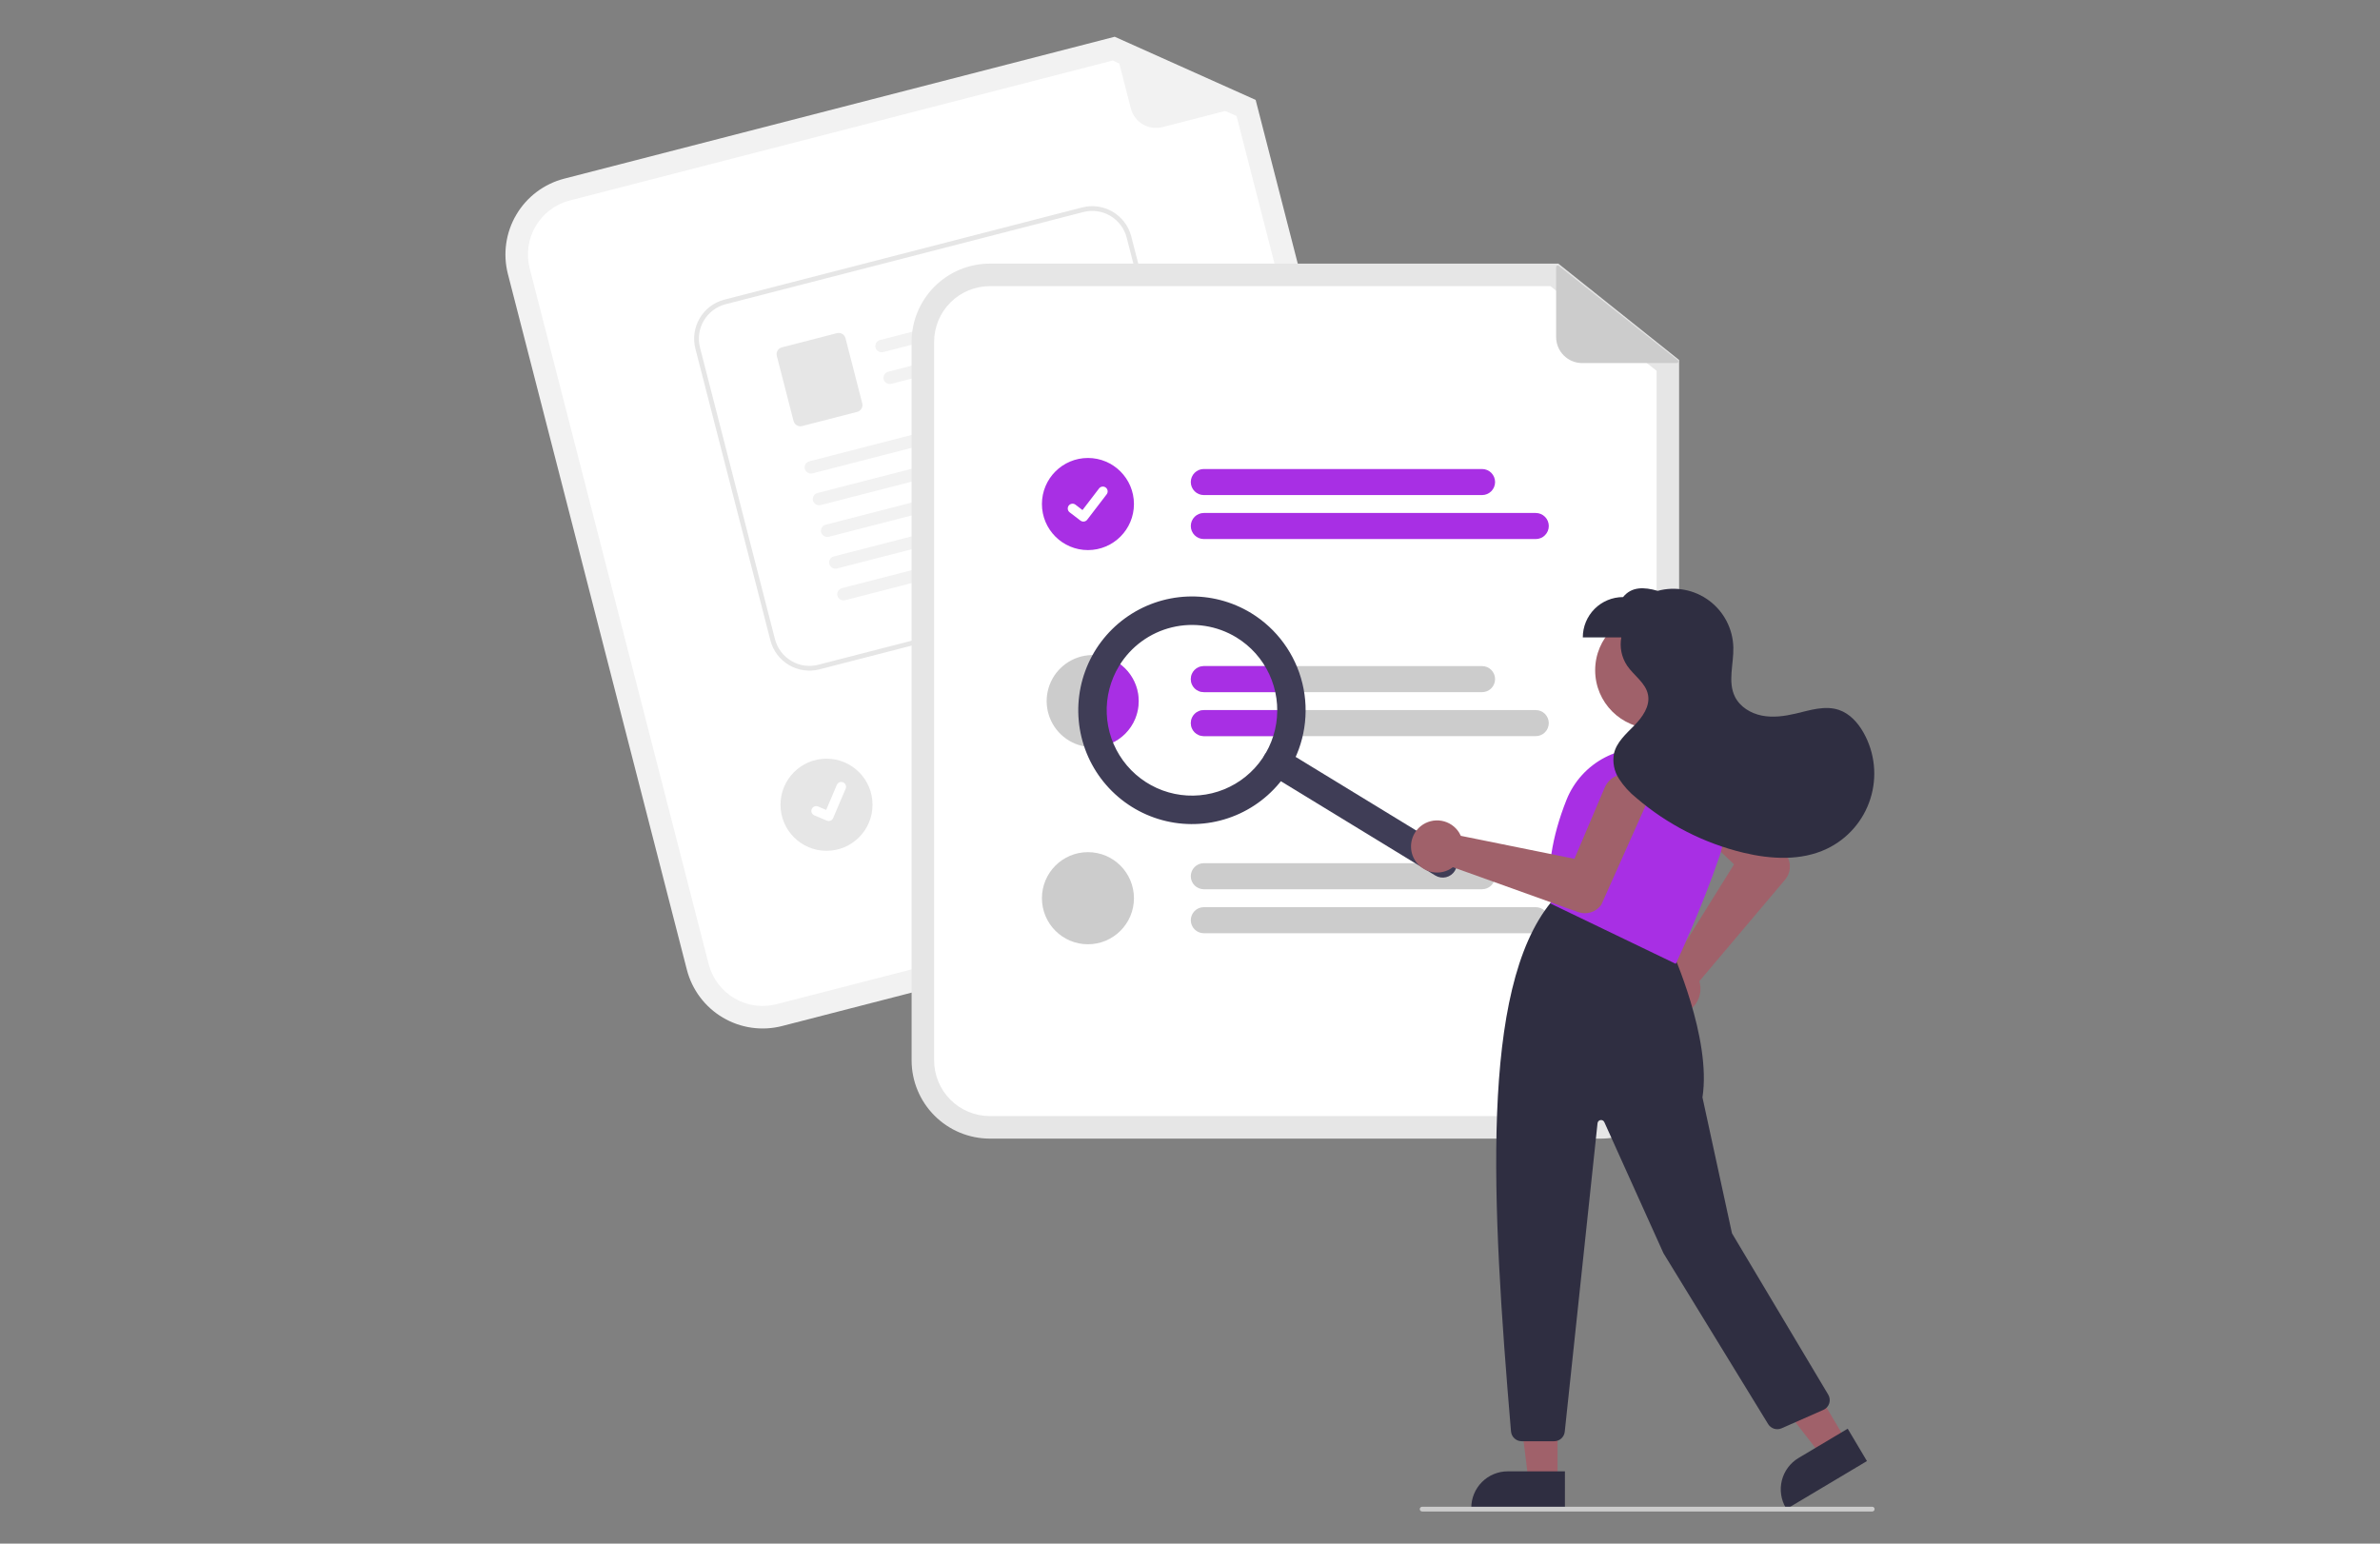<?xml version="1.0" encoding="UTF-8"?> <svg xmlns="http://www.w3.org/2000/svg" width="518" height="336" viewBox="0 0 518 336" fill="none"><rect x="0" y="0" width="518" height="336" fill="#808080" stroke="none"/> <g clip-path="url(#clip0_110_1223)"> <path d="M299.031 190.125L170.216 223.333C165.847 224.454 161.211 223.794 157.327 221.498C153.443 219.202 150.627 215.457 149.497 211.086L110.54 59.636C109.42 55.262 110.079 50.622 112.373 46.733C114.666 42.845 118.407 40.026 122.774 38.895L242.615 8L273.288 21.747L311.264 169.383C312.384 173.757 311.725 178.398 309.432 182.286C307.138 186.175 303.398 188.994 299.031 190.125Z" fill="#F2F2F2"></path> <path d="M123.994 43.643C120.884 44.448 118.22 46.456 116.587 49.225C114.954 51.994 114.485 55.298 115.282 58.413L154.239 209.863C155.044 212.976 157.049 215.643 159.815 217.278C162.581 218.913 165.882 219.382 168.994 218.584L297.808 185.376C300.918 184.571 303.582 182.563 305.215 179.794C306.848 177.025 307.317 173.72 306.52 170.605L269.132 25.257L242.176 13.176L123.994 43.643Z" fill="white"></path> <path d="M272.961 22.528L253.025 27.668C251.569 28.043 250.025 27.824 248.731 27.059C247.436 26.294 246.499 25.046 246.124 23.589L242.332 8.848C242.316 8.784 242.318 8.716 242.338 8.652C242.358 8.589 242.396 8.532 242.447 8.489C242.497 8.446 242.559 8.418 242.625 8.409C242.691 8.399 242.758 8.409 242.819 8.436L273.016 21.861C273.083 21.891 273.139 21.941 273.177 22.004C273.214 22.067 273.231 22.141 273.225 22.214C273.219 22.288 273.19 22.357 273.143 22.414C273.095 22.47 273.032 22.51 272.961 22.528Z" fill="#F2F2F2"></path> <path d="M262.472 151.862L203.825 166.982C203.465 167.074 203.09 167.095 202.721 167.043C202.353 166.991 201.998 166.867 201.678 166.677C201.358 166.488 201.078 166.237 200.854 165.939C200.63 165.642 200.467 165.303 200.375 164.942C200.282 164.581 200.261 164.206 200.313 163.837C200.365 163.468 200.49 163.113 200.679 162.793C200.868 162.472 201.118 162.192 201.416 161.968C201.713 161.744 202.052 161.581 202.412 161.488L261.059 146.369C261.42 146.276 261.795 146.255 262.163 146.307C262.531 146.36 262.886 146.484 263.206 146.673C263.527 146.863 263.807 147.113 264.03 147.411C264.254 147.709 264.417 148.048 264.51 148.408C264.602 148.769 264.623 149.145 264.571 149.513C264.519 149.882 264.395 150.237 264.206 150.558C264.016 150.879 263.766 151.159 263.469 151.383C263.171 151.607 262.833 151.77 262.472 151.862Z" fill="#CCCCCC"></path> <path d="M276.174 158.215L206.209 176.252C205.481 176.44 204.709 176.33 204.062 175.948C203.415 175.565 202.946 174.941 202.758 174.213C202.571 173.484 202.68 172.711 203.062 172.063C203.445 171.415 204.068 170.946 204.796 170.759L274.761 152.722C275.488 152.535 276.26 152.645 276.907 153.027C277.553 153.41 278.022 154.034 278.209 154.762C278.396 155.49 278.287 156.263 277.906 156.91C277.524 157.558 276.901 158.027 276.174 158.215Z" fill="#CCCCCC"></path> <path d="M179.888 185.191C185.419 185.191 189.902 180.702 189.902 175.166C189.902 169.629 185.419 165.141 179.888 165.141C174.357 165.141 169.874 169.629 169.874 175.166C169.874 180.702 174.357 185.191 179.888 185.191Z" fill="#E6E6E6"></path> <path d="M256.236 125.626L178.346 145.698C176.095 146.275 173.708 145.935 171.707 144.752C169.706 143.569 168.255 141.64 167.674 139.388L151.351 75.908C150.774 73.654 151.114 71.264 152.295 69.261C153.477 67.257 155.404 65.805 157.654 65.223L235.543 45.151C237.795 44.574 240.182 44.914 242.183 46.096C244.184 47.279 245.635 49.209 246.216 51.461L262.539 114.941C263.116 117.195 262.776 119.585 261.595 121.588C260.413 123.591 258.486 125.043 256.236 125.626Z" fill="white"></path> <path d="M256.236 125.626L178.346 145.698C176.095 146.275 173.708 145.935 171.707 144.752C169.706 143.569 168.255 141.64 167.674 139.388L151.351 75.908C150.774 73.654 151.114 71.264 152.295 69.261C153.477 67.257 155.404 65.805 157.654 65.223L235.543 45.151C237.795 44.574 240.182 44.914 242.183 46.096C244.184 47.279 245.635 49.209 246.216 51.461L262.539 114.941C263.116 117.195 262.776 119.585 261.595 121.588C260.413 123.591 258.486 125.043 256.236 125.626ZM157.911 66.223C155.926 66.737 154.225 68.018 153.183 69.785C152.14 71.553 151.84 73.662 152.349 75.65L168.672 139.131C169.186 141.118 170.465 142.82 172.231 143.864C173.996 144.908 176.103 145.208 178.089 144.698L255.979 124.626C257.964 124.112 259.665 122.831 260.707 121.063C261.75 119.296 262.05 117.187 261.541 115.198L245.218 51.718C244.704 49.731 243.425 48.029 241.659 46.985C239.894 45.941 237.787 45.641 235.801 46.151L157.911 66.223Z" fill="#E6E6E6"></path> <path d="M231.592 66.495L192.282 76.626C191.939 76.722 191.571 76.683 191.255 76.519C190.938 76.354 190.696 76.075 190.577 75.739C190.521 75.563 190.502 75.377 190.521 75.194C190.539 75.01 190.595 74.832 190.684 74.671C190.773 74.51 190.895 74.368 191.04 74.256C191.186 74.143 191.353 74.061 191.532 74.015L231.547 63.703C233.163 64.523 232.738 66.2 231.592 66.495Z" fill="#F2F2F2"></path> <path d="M233.367 73.399L194.057 83.529C193.713 83.625 193.346 83.587 193.029 83.422C192.712 83.257 192.47 82.979 192.351 82.642C192.296 82.466 192.276 82.281 192.295 82.097C192.313 81.914 192.369 81.736 192.458 81.575C192.548 81.413 192.669 81.272 192.815 81.159C192.961 81.046 193.128 80.964 193.306 80.918L233.321 70.606C234.938 71.426 234.513 73.103 233.367 73.399Z" fill="#F2F2F2"></path> <path d="M186.569 89.649L174.572 92.74C174.181 92.841 173.765 92.782 173.417 92.576C173.068 92.37 172.816 92.034 172.715 91.642L169.07 77.469C168.97 77.077 169.029 76.66 169.235 76.312C169.44 75.963 169.776 75.71 170.167 75.609L182.164 72.517C182.556 72.417 182.972 72.476 183.32 72.682C183.668 72.888 183.921 73.224 184.022 73.616L187.666 87.789C187.767 88.181 187.708 88.597 187.502 88.946C187.296 89.295 186.961 89.547 186.569 89.649Z" fill="#E6E6E6"></path> <path d="M236.887 87.562L176.893 103.022C176.549 103.118 176.182 103.08 175.865 102.916C175.548 102.751 175.306 102.472 175.187 102.135C175.131 101.96 175.112 101.774 175.131 101.591C175.149 101.407 175.205 101.229 175.294 101.068C175.384 100.907 175.505 100.765 175.651 100.653C175.797 100.54 175.964 100.458 176.142 100.412L236.842 84.769C238.458 85.59 238.033 87.266 236.887 87.562Z" fill="#F2F2F2"></path> <path d="M238.662 94.466L178.668 109.927C178.324 110.023 177.957 109.985 177.64 109.82C177.324 109.655 177.081 109.376 176.962 109.04C176.907 108.864 176.888 108.678 176.906 108.495C176.925 108.311 176.98 108.134 177.07 107.972C177.159 107.811 177.28 107.67 177.426 107.557C177.572 107.444 177.739 107.362 177.918 107.316L238.617 91.674C240.234 92.494 239.808 94.171 238.662 94.466Z" fill="#F2F2F2"></path> <path d="M240.437 101.367L180.442 116.827C180.099 116.923 179.731 116.885 179.415 116.72C179.098 116.556 178.856 116.277 178.737 115.94C178.681 115.764 178.662 115.579 178.681 115.395C178.699 115.212 178.755 115.034 178.844 114.873C178.934 114.711 179.055 114.57 179.201 114.457C179.346 114.344 179.514 114.263 179.692 114.217L240.392 98.574C242.008 99.394 241.583 101.071 240.437 101.367Z" fill="#F2F2F2"></path> <path d="M242.212 108.271L182.218 123.731C181.874 123.827 181.507 123.789 181.19 123.625C180.874 123.46 180.631 123.181 180.512 122.844C180.457 122.668 180.438 122.483 180.456 122.3C180.475 122.116 180.53 121.938 180.62 121.777C180.709 121.616 180.83 121.474 180.976 121.362C181.122 121.249 181.289 121.167 181.467 121.121L242.167 105.479C243.784 106.298 243.358 107.975 242.212 108.271Z" fill="#F2F2F2"></path> <path d="M243.986 115.172L183.992 130.633C183.649 130.729 183.281 130.691 182.965 130.526C182.648 130.361 182.406 130.082 182.286 129.746C182.231 129.57 182.212 129.384 182.23 129.201C182.249 129.017 182.305 128.84 182.394 128.678C182.483 128.517 182.605 128.376 182.75 128.263C182.896 128.15 183.063 128.068 183.242 128.022L243.942 112.38C245.558 113.2 245.133 114.877 243.986 115.172Z" fill="#F2F2F2"></path> <path d="M180.627 178.68C180.409 178.737 180.178 178.721 179.97 178.635L179.957 178.629L177.229 177.472C177.102 177.418 176.988 177.34 176.891 177.242C176.795 177.144 176.719 177.028 176.667 176.9C176.616 176.772 176.59 176.636 176.591 176.498C176.592 176.361 176.62 176.224 176.674 176.098C176.728 175.971 176.806 175.856 176.904 175.76C177.003 175.664 177.119 175.588 177.246 175.536C177.374 175.485 177.51 175.459 177.648 175.461C177.785 175.462 177.921 175.491 178.047 175.545L179.815 176.297L182.132 170.842C182.185 170.716 182.263 170.601 182.361 170.505C182.459 170.408 182.575 170.332 182.703 170.281C182.83 170.23 182.966 170.204 183.103 170.205C183.241 170.206 183.376 170.235 183.503 170.289L183.489 170.324L183.504 170.289C183.759 170.397 183.96 170.603 184.064 170.861C184.167 171.118 184.165 171.406 184.056 171.661L181.331 178.076C181.268 178.224 181.172 178.355 181.05 178.459C180.928 178.564 180.783 178.639 180.627 178.679L180.627 178.68Z" fill="white"></path> <path d="M348.438 247.838H215.421C210.91 247.833 206.586 246.037 203.396 242.844C200.206 239.651 198.412 235.321 198.407 230.805V74.415C198.412 69.9 200.206 65.57 203.396 62.377C206.586 59.184 210.91 57.388 215.421 57.383H339.172L365.452 78.353V230.805C365.447 235.321 363.653 239.651 360.463 242.844C357.273 246.037 352.949 247.833 348.438 247.838Z" fill="#E6E6E6"></path> <path d="M215.422 62.286C212.209 62.29 209.13 63.569 206.858 65.843C204.587 68.117 203.309 71.2 203.306 74.415V230.805C203.309 234.021 204.587 237.104 206.858 239.378C209.13 241.652 212.209 242.931 215.422 242.935H348.439C351.651 242.931 354.73 241.652 357.002 239.378C359.273 237.104 360.551 234.021 360.554 230.805V80.715L337.459 62.286H215.422Z" fill="white"></path> <path d="M322.567 107.761H262.006C261.255 107.761 260.534 107.462 260.003 106.93C259.471 106.398 259.173 105.677 259.173 104.924C259.173 104.172 259.471 103.451 260.003 102.919C260.534 102.387 261.255 102.088 262.006 102.088H322.567C323.318 102.088 324.039 102.387 324.57 102.919C325.102 103.451 325.4 104.172 325.4 104.924C325.4 105.677 325.102 106.398 324.57 106.93C324.039 107.462 323.318 107.761 322.567 107.761Z" fill="#A82FE4"></path> <path d="M334.253 117.333H262.005C261.254 117.332 260.535 117.033 260.004 116.501C259.474 115.969 259.176 115.248 259.176 114.497C259.176 113.745 259.474 113.024 260.004 112.492C260.535 111.96 261.254 111.661 262.005 111.66H334.253C334.626 111.66 334.994 111.733 335.339 111.875C335.683 112.017 335.996 112.226 336.259 112.49C336.523 112.753 336.732 113.066 336.874 113.41C337.017 113.755 337.09 114.124 337.09 114.497C337.09 114.869 337.017 115.238 336.874 115.583C336.732 115.927 336.523 116.24 336.259 116.504C335.996 116.767 335.683 116.976 335.339 117.118C334.994 117.26 334.626 117.333 334.253 117.333Z" fill="#A82FE4"></path> <path d="M322.567 144.986H262.008C261.256 144.986 260.536 145.285 260.005 145.817C259.473 146.349 259.175 147.07 259.175 147.823C259.175 148.575 259.473 149.296 260.005 149.828C260.536 150.36 261.256 150.659 262.008 150.659H322.567C323.318 150.659 324.039 150.36 324.57 149.828C325.101 149.296 325.4 148.575 325.4 147.823C325.4 147.07 325.101 146.349 324.57 145.817C324.039 145.285 323.318 144.986 322.567 144.986Z" fill="#CCCCCC"></path> <path d="M334.255 154.561H262.008C261.256 154.561 260.536 154.859 260.005 155.391C259.473 155.923 259.175 156.645 259.175 157.397C259.175 158.149 259.473 158.87 260.005 159.402C260.536 159.934 261.256 160.233 262.008 160.233H334.255C335.006 160.233 335.727 159.934 336.258 159.402C336.789 158.87 337.088 158.149 337.088 157.397C337.088 156.645 336.789 155.923 336.258 155.391C335.727 154.859 335.006 154.561 334.255 154.561Z" fill="#CCCCCC"></path> <path d="M322.567 193.56H262.006C261.255 193.56 260.534 193.262 260.003 192.73C259.471 192.198 259.173 191.476 259.173 190.724C259.173 189.972 259.471 189.25 260.003 188.718C260.534 188.187 261.255 187.888 262.006 187.888H322.567C323.318 187.888 324.039 188.187 324.57 188.718C325.102 189.25 325.4 189.972 325.4 190.724C325.4 191.476 325.102 192.198 324.57 192.73C324.039 193.262 323.318 193.56 322.567 193.56Z" fill="#CCCCCC"></path> <path d="M334.253 203.134H262.005C261.254 203.133 260.535 202.833 260.004 202.302C259.474 201.77 259.176 201.049 259.176 200.297C259.176 199.546 259.474 198.825 260.004 198.293C260.535 197.761 261.254 197.462 262.005 197.461H334.253C334.626 197.46 334.994 197.533 335.339 197.676C335.683 197.818 335.996 198.027 336.259 198.29C336.523 198.554 336.732 198.867 336.874 199.211C337.017 199.555 337.09 199.925 337.09 200.297C337.09 200.67 337.017 201.039 336.874 201.384C336.732 201.728 336.523 202.041 336.259 202.304C335.996 202.568 335.683 202.777 335.339 202.919C334.994 203.061 334.626 203.134 334.253 203.134Z" fill="#CCCCCC"></path> <path d="M236.786 119.736C242.317 119.736 246.8 115.247 246.8 109.711C246.8 104.174 242.317 99.686 236.786 99.686C231.256 99.686 226.772 104.174 226.772 109.711C226.772 115.247 231.256 119.736 236.786 119.736Z" fill="#A82FE4"></path> <path d="M235.794 113.535C235.569 113.535 235.35 113.462 235.169 113.327L235.158 113.318L232.805 111.516C232.696 111.433 232.604 111.328 232.535 111.209C232.466 111.09 232.421 110.959 232.403 110.822C232.385 110.686 232.393 110.547 232.429 110.414C232.464 110.281 232.526 110.156 232.609 110.047C232.693 109.938 232.797 109.846 232.917 109.777C233.036 109.708 233.167 109.664 233.304 109.646C233.44 109.628 233.578 109.637 233.711 109.673C233.844 109.709 233.969 109.77 234.077 109.854L235.602 111.025L239.204 106.32C239.288 106.211 239.392 106.119 239.511 106.051C239.629 105.982 239.761 105.937 239.897 105.919C240.033 105.901 240.171 105.91 240.304 105.946C240.436 105.981 240.561 106.043 240.67 106.126L240.648 106.157L240.671 106.126C240.89 106.295 241.034 106.545 241.07 106.82C241.107 107.095 241.032 107.374 240.864 107.594L236.627 113.125C236.529 113.253 236.403 113.356 236.259 113.427C236.115 113.497 235.956 113.534 235.795 113.533L235.794 113.535Z" fill="white"></path> <path d="M247.83 152.609C247.83 153.926 247.571 155.23 247.069 156.447C246.566 157.663 245.828 158.769 244.898 159.7C243.969 160.631 242.865 161.37 241.65 161.874C240.435 162.378 239.132 162.638 237.817 162.638C237.731 162.64 237.645 162.636 237.559 162.628C235.59 162.577 233.68 161.946 232.067 160.814C230.455 159.682 229.211 158.099 228.493 156.263C227.774 154.427 227.613 152.42 228.028 150.492C228.443 148.565 229.417 146.803 230.828 145.427C232.239 144.051 234.023 143.122 235.959 142.756C237.894 142.39 239.895 142.604 241.709 143.371C243.524 144.137 245.073 145.423 246.161 147.066C247.25 148.709 247.83 150.638 247.83 152.609Z" fill="#CCCCCC"></path> <path d="M236.786 205.535C242.317 205.535 246.8 201.047 246.8 195.51C246.8 189.974 242.317 185.485 236.786 185.485C231.256 185.485 226.772 189.974 226.772 195.51C226.772 201.047 231.256 205.535 236.786 205.535Z" fill="#CCCCCC"></path> <path d="M364.94 79.028H344.354C342.851 79.028 341.41 78.43 340.347 77.367C339.285 76.303 338.688 74.86 338.688 73.355V58.134C338.687 58.067 338.706 58.002 338.742 57.946C338.777 57.889 338.828 57.844 338.887 57.815C338.947 57.786 339.014 57.774 339.08 57.781C339.147 57.789 339.209 57.815 339.262 57.856L365.16 78.396C365.218 78.441 365.26 78.504 365.28 78.575C365.301 78.645 365.299 78.721 365.275 78.79C365.251 78.86 365.205 78.92 365.145 78.963C365.085 79.005 365.014 79.028 364.94 79.028Z" fill="#CCCCCC"></path> <path d="M247.83 152.61C247.831 153.926 247.572 155.23 247.069 156.447C246.566 157.663 245.829 158.769 244.899 159.7C243.969 160.631 242.865 161.37 241.65 161.874C240.435 162.378 239.133 162.638 237.818 162.638C237.732 162.64 237.646 162.636 237.56 162.628C236.266 159.398 235.768 155.903 236.106 152.439C236.444 148.975 237.609 145.644 239.504 142.726C241.833 143.125 243.946 144.337 245.47 146.145C246.994 147.954 247.83 150.244 247.83 152.61Z" fill="#A82FE4"></path> <path d="M259.172 147.825C259.173 147.073 259.472 146.351 260.004 145.819C260.535 145.287 261.256 144.988 262.008 144.986H277.098C277.98 146.781 278.606 148.69 278.959 150.659H262.008C261.256 150.659 260.536 150.36 260.004 149.829C259.473 149.298 259.173 148.577 259.172 147.825Z" fill="#A82FE4"></path> <path d="M279.31 154.561C279.311 156.476 279.058 158.384 278.558 160.233H262.008C261.256 160.233 260.536 159.934 260.005 159.402C259.473 158.87 259.175 158.149 259.175 157.397C259.175 156.645 259.473 155.923 260.005 155.391C260.536 154.859 261.256 154.561 262.008 154.561H279.31Z" fill="#A82FE4"></path> <path d="M316.649 189.543C316.222 190.244 315.534 190.746 314.736 190.94C313.939 191.133 313.098 191.002 312.397 190.574L276.305 168.535C275.958 168.323 275.656 168.045 275.417 167.716C275.177 167.388 275.005 167.015 274.909 166.62C274.814 166.225 274.797 165.814 274.859 165.413C274.922 165.011 275.063 164.625 275.275 164.278C275.486 163.931 275.764 163.629 276.092 163.389C276.42 163.149 276.793 162.977 277.187 162.881C277.582 162.785 277.992 162.768 278.393 162.831C278.795 162.894 279.18 163.035 279.527 163.247L315.619 185.286C316.319 185.714 316.821 186.403 317.015 187.201C317.208 187.999 317.076 188.841 316.649 189.543Z" fill="#3F3D56"></path> <path d="M280.556 167.504C278.007 171.687 274.277 175.02 269.836 177.08C265.395 179.141 260.444 179.837 255.608 179.08C250.772 178.324 246.269 176.149 242.668 172.83C239.067 169.511 236.53 165.198 235.377 160.436C234.225 155.674 234.509 150.677 236.194 146.076C237.878 141.475 240.888 137.478 244.842 134.59C248.795 131.701 253.516 130.052 258.406 129.849C263.297 129.647 268.137 130.901 272.316 133.452C277.913 136.879 281.924 142.389 283.469 148.772C285.014 155.156 283.967 161.892 280.556 167.504ZM243.584 144.927C241.672 148.064 240.733 151.699 240.884 155.371C241.036 159.042 242.272 162.587 244.436 165.555C246.6 168.524 249.594 170.784 253.041 172.049C256.488 173.313 260.231 173.527 263.799 172.661C267.367 171.796 270.598 169.891 273.084 167.187C275.571 164.484 277.2 161.102 277.767 157.472C278.334 153.841 277.812 150.123 276.269 146.789C274.725 143.455 272.228 140.654 269.094 138.74C264.89 136.179 259.843 135.393 255.061 136.553C250.278 137.713 246.151 140.724 243.584 144.927Z" fill="#3F3D56"></path> <path d="M359.847 158.575C366.84 158.575 372.509 152.9 372.509 145.899C372.509 138.897 366.84 133.222 359.847 133.222C352.853 133.222 347.184 138.897 347.184 145.899C347.184 152.9 352.853 158.575 359.847 158.575Z" fill="#A0616A"></path> <path d="M359.028 216.966C358.784 216.204 358.703 215.399 358.791 214.604C358.88 213.809 359.135 213.042 359.54 212.352C359.945 211.662 360.491 211.066 361.142 210.603C361.794 210.139 362.535 209.818 363.319 209.662C363.567 209.613 363.819 209.582 364.071 209.569L377.41 188.137L365.226 176.541C364.76 176.098 364.387 175.567 364.128 174.979C363.868 174.391 363.728 173.757 363.714 173.114C363.701 172.471 363.815 171.832 364.05 171.233C364.285 170.635 364.636 170.089 365.082 169.627C365.529 169.165 366.063 168.796 366.653 168.541C367.243 168.287 367.877 168.152 368.52 168.145C369.162 168.137 369.799 168.257 370.395 168.498C370.991 168.738 371.533 169.095 371.99 169.546L388.813 186.152L388.847 186.194C389.367 186.986 389.619 187.926 389.563 188.873C389.508 189.82 389.149 190.724 388.541 191.45L369.851 213.579C369.907 213.756 369.953 213.936 369.99 214.119C370.147 214.903 370.136 215.712 369.958 216.492C369.78 217.272 369.44 218.006 368.959 218.645C368.478 219.284 367.868 219.814 367.169 220.201C366.469 220.588 365.695 220.822 364.899 220.888C364.738 220.902 364.578 220.909 364.418 220.909C363.22 220.904 362.053 220.52 361.085 219.812C360.117 219.104 359.397 218.108 359.028 216.966Z" fill="#A0616A"></path> <path d="M338.991 322.33L332.67 322.329L329.663 297.922L338.992 297.922L338.991 322.33Z" fill="#A0616A"></path> <path d="M340.602 328.463L320.222 328.462V328.204C320.222 327.161 320.427 326.129 320.825 325.165C321.224 324.202 321.808 323.326 322.545 322.589C323.282 321.851 324.156 321.266 325.119 320.867C326.081 320.468 327.113 320.263 328.154 320.263L340.603 320.263L340.602 328.463Z" fill="#2F2E41"></path> <path d="M401.816 313.58L396.385 316.817L381.328 297.386L389.344 292.608L401.816 313.58Z" fill="#A0616A"></path> <path d="M406.336 318.025L388.824 328.463L388.692 328.241C388.159 327.345 387.808 326.353 387.658 325.321C387.508 324.289 387.562 323.237 387.819 322.226C388.075 321.215 388.527 320.265 389.15 319.429C389.773 318.593 390.554 317.888 391.45 317.355L402.146 310.979L406.336 318.025Z" fill="#2F2E41"></path> <path d="M328.866 311.58C324.632 261.666 322.113 215.297 337.592 196.381L337.711 196.234L363.761 206.666L363.804 206.759C363.892 206.951 372.555 226.028 370.534 238.86L376.96 268.449L397.91 303.568C398.079 303.851 398.185 304.166 398.223 304.493C398.261 304.82 398.229 305.152 398.129 305.466C398.029 305.779 397.863 306.068 397.643 306.313C397.423 306.558 397.154 306.753 396.853 306.886L387.748 310.896C387.235 311.12 386.657 311.151 386.123 310.983C385.588 310.816 385.131 310.461 384.836 309.985L362.046 272.781L349.173 244.246C349.103 244.091 348.984 243.963 348.835 243.883C348.685 243.802 348.513 243.773 348.346 243.8C348.178 243.827 348.024 243.909 347.907 244.032C347.79 244.155 347.717 244.314 347.699 244.483L340.564 311.631C340.504 312.201 340.235 312.73 339.809 313.113C339.383 313.497 338.83 313.709 338.257 313.708H331.179C330.598 313.704 330.039 313.485 329.612 313.091C329.184 312.698 328.918 312.159 328.866 311.58Z" fill="#2F2E41"></path> <path d="M337.679 196.778L337.555 196.718L337.536 196.582C336.563 189.763 337.715 182.188 340.959 174.065C342.558 170.09 345.531 166.822 349.335 164.856C353.14 162.891 357.523 162.36 361.686 163.359C364.084 163.95 366.333 165.034 368.291 166.541C370.249 168.048 371.873 169.946 373.06 172.114C374.231 174.26 374.945 176.627 375.156 179.063C375.366 181.5 375.069 183.954 374.283 186.269C370.193 198.244 364.886 209.448 364.833 209.56L364.722 209.793L337.679 196.778Z" fill="#A82FE4"></path> <path d="M309.258 179.794C309.885 179.298 310.61 178.941 311.385 178.745C312.159 178.549 312.967 178.52 313.754 178.658C314.541 178.796 315.29 179.1 315.952 179.548C316.614 179.997 317.173 180.58 317.594 181.26C317.727 181.476 317.844 181.701 317.945 181.933L342.668 186.935L349.251 171.449C349.503 170.858 349.869 170.322 350.328 169.873C350.788 169.423 351.332 169.07 351.929 168.832C352.526 168.594 353.164 168.477 353.806 168.488C354.448 168.499 355.082 168.636 355.671 168.894C356.259 169.151 356.791 169.522 357.236 169.986C357.681 170.45 358.029 170.998 358.261 171.598C358.493 172.197 358.604 172.837 358.587 173.48C358.571 174.123 358.427 174.756 358.165 175.343L348.519 196.933L348.492 196.98C347.933 197.745 347.141 198.31 346.236 198.589C345.331 198.869 344.359 198.85 343.466 198.533L316.217 188.757C316.071 188.871 315.918 188.978 315.761 189.076C315.081 189.498 314.321 189.771 313.529 189.877C312.737 189.984 311.931 189.921 311.165 189.694C310.398 189.468 309.688 189.081 309.082 188.56C308.475 188.04 307.985 187.397 307.644 186.673C307.574 186.527 307.511 186.379 307.456 186.23C307.04 185.104 306.991 183.875 307.315 182.72C307.638 181.564 308.318 180.54 309.258 179.794Z" fill="#A0616A"></path> <path d="M405.592 159.474C404.373 157.31 402.595 155.328 400.246 154.529C397.212 153.496 393.927 154.596 390.808 155.33C388.404 155.895 385.893 156.242 383.471 155.764C381.049 155.287 378.712 153.876 377.61 151.664C375.988 148.411 377.354 144.531 377.256 140.896C377.205 138.918 376.706 136.976 375.797 135.219C374.888 133.461 373.592 131.933 372.007 130.75C370.423 129.567 368.59 128.759 366.648 128.388C364.706 128.016 362.706 128.091 360.797 128.607C357.81 127.744 355.105 127.664 353.258 129.963C350.933 129.963 348.704 130.887 347.06 132.532C345.417 134.178 344.493 136.41 344.493 138.737H352.874C352.477 140.876 352.931 143.086 354.139 144.895C355.619 147.071 358.191 148.645 358.686 151.23C359.167 153.735 357.465 156.112 355.681 157.933C353.897 159.754 351.827 161.558 351.27 164.047C350.929 165.937 351.316 167.886 352.355 169.5C353.391 171.095 354.677 172.513 356.163 173.699C362.858 179.441 370.814 183.516 379.383 185.591C385.417 187.046 392.017 187.423 397.619 184.747C399.86 183.677 401.857 182.157 403.486 180.281C405.116 178.406 406.342 176.215 407.09 173.844C407.838 171.474 408.09 168.975 407.833 166.503C407.575 164.031 406.813 161.638 405.592 159.474Z" fill="#2F2E41"></path> <path d="M407.485 329H309.526C309.39 329 309.258 328.946 309.162 328.849C309.065 328.752 309.011 328.621 309.011 328.484C309.011 328.347 309.065 328.216 309.162 328.119C309.258 328.022 309.39 327.968 309.526 327.968H407.485C407.621 327.968 407.752 328.022 407.849 328.119C407.946 328.216 408 328.347 408 328.484C408 328.621 407.946 328.752 407.849 328.849C407.752 328.946 407.621 329 407.485 329Z" fill="#CCCCCC"></path> </g> <defs> <clipPath id="clip0_110_1223"> <rect width="298" height="321" fill="white" transform="translate(110 8)"></rect> </clipPath> </defs> </svg> 